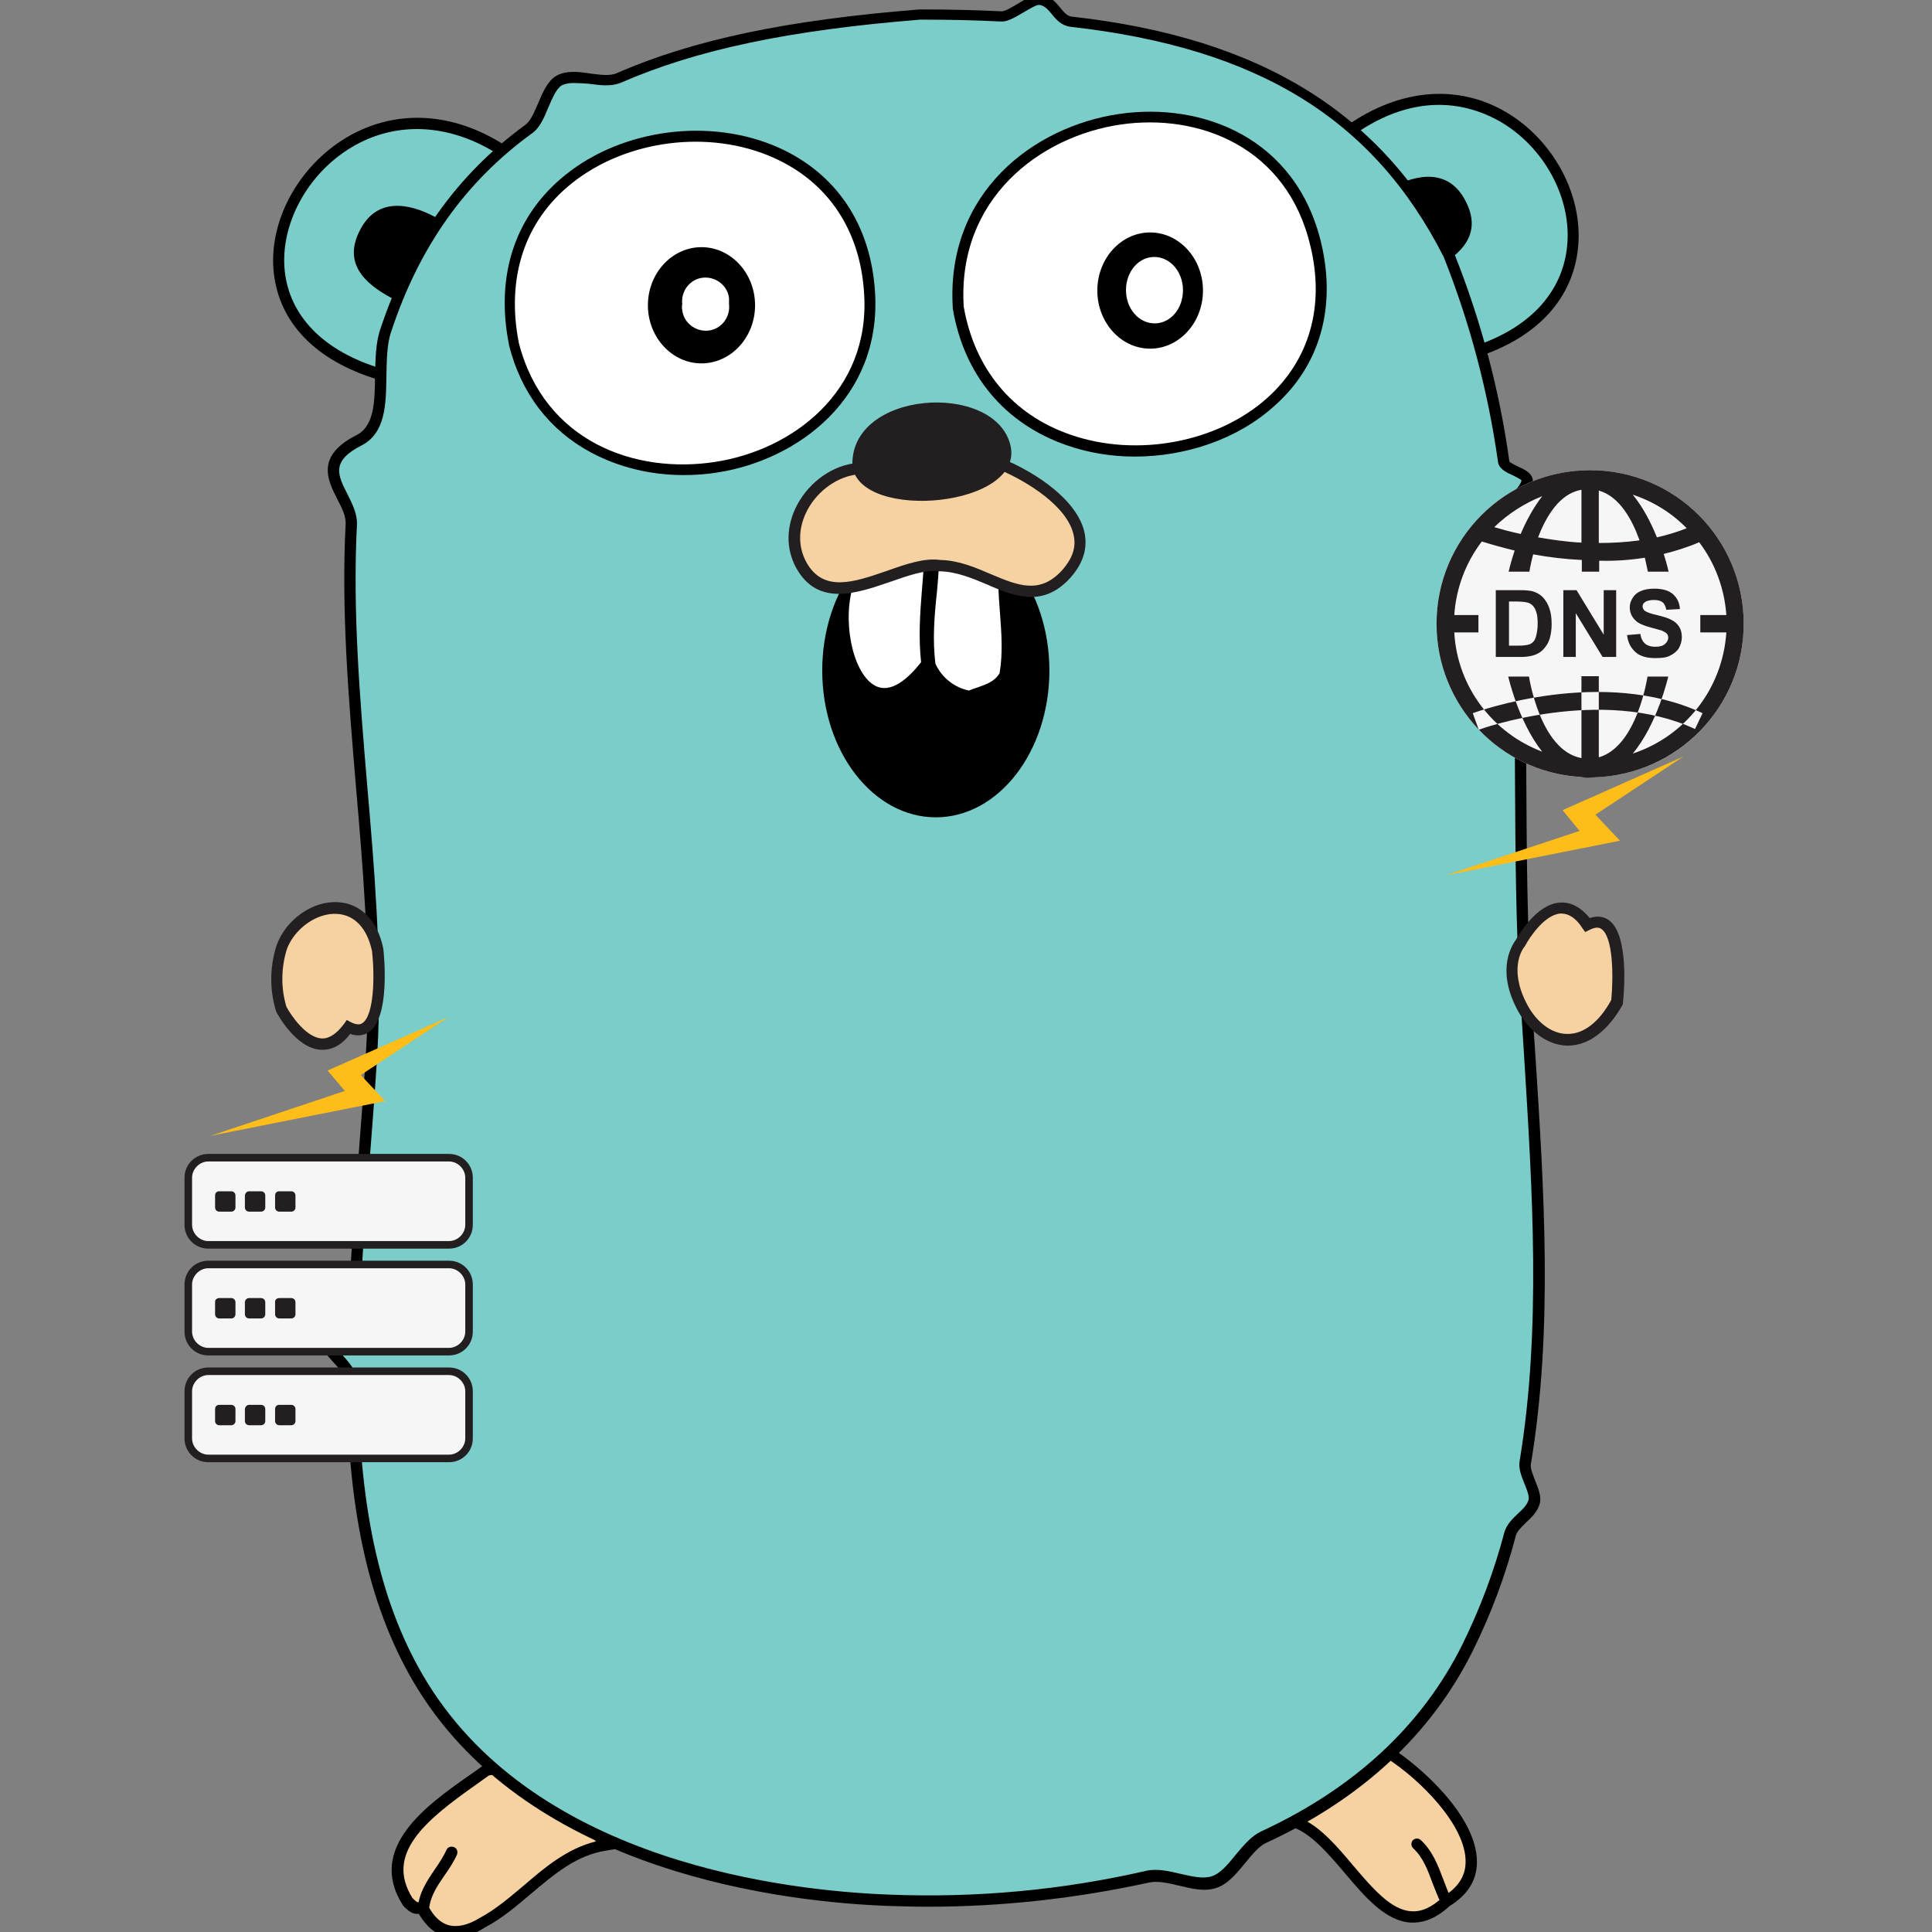 <svg xmlns="http://www.w3.org/2000/svg" xml:space="preserve" id="ddns-updater_svg__Layer_1" x="0" y="0" version="1.1" viewBox="0 0 512 512"><rect x="0" y="0" width="512" height="512" fill="#808080" stroke="none"/><style>.ddns-updater_svg__st0{fill:#7acdc9}.ddns-updater_svg__st0,.ddns-updater_svg__st1,.ddns-updater_svg__st2{fill-rule:evenodd;clip-rule:evenodd}.ddns-updater_svg__st1{fill:#f6d2a2}.ddns-updater_svg__st2{fill:#fff}.ddns-updater_svg__st4{fill:#f6f6f6}</style><path d="M101.6 99.4C43.9 83.1 86.8 9.7 133.2 39.9zm256.4-65c45.7-32.1 87 40.3 33.9 58.5z" class="ddns-updater_svg__st0"/><path d="M367.9 464.5c11.6 7.2 32.8 28.9 15.4 39.4-16.7 15.3-26.1-16.8-40.7-21.2 6.2-8.7 14.2-16.5 25.3-18.2M160.5 489c-13.6 2.1-21.2 14.4-32.7 20.6-10.6 6.4-14.8-2.1-15.7-3.7-1.8-.8-1.5.7-4.1-1.9-9.9-15.7 10.3-27.1 20.9-34.9 14.7-2.9 23.9 9.8 31.6 19.9" class="ddns-updater_svg__st1"/><path d="m102.4 101.2-1.2-.3c-16.5-4.7-26.6-14.4-28.5-27.5-2-13.3 5.4-28.1 17.9-36.2 13.2-8.5 29.1-7.9 43.5 1.5l1.1.7zm8.1-67c-6.4 0-12.7 1.8-18.4 5.5-11.5 7.4-18.3 21.1-16.5 33.2 1.7 11.5 10.7 20.3 25.2 24.7l30.4-57.2c-6.7-4.1-13.8-6.2-20.7-6.2m280.7 60.5L356 34l1.1-.8c13.9-9.7 29.2-11 42-3.5 12.6 7.4 20.5 22.1 19.1 35.9-1.3 13.3-10.5 23.5-25.8 28.7zM360 34.9l32.6 56.2c13.5-5 21.5-14.1 22.7-25.8 1.3-12.7-6-26.2-17.6-33-6.9-4-20.6-8.8-37.7 2.6m14.5 474.6h-.7c-6.6-.4-12.1-6.8-17.4-13.1-4.5-5.3-9.2-10.8-14.2-12.3l-2-.6 1.2-1.7c8-11.2 16.6-17.3 26.3-18.8l.5-.1.5.3c7.4 4.6 22.8 18.1 22.7 30.3 0 4.8-2.5 8.7-7.2 11.6-3.3 3-6.4 4.4-9.7 4.4M345 482c5.1 2.3 9.5 7.5 13.7 12.5 5.1 6 10 11.7 15.3 12 2.7.2 5.4-1 8.3-3.7l.2-.2c3.9-2.4 5.9-5.4 5.9-9.2.1-9.7-12.2-21.9-20.8-27.4-8.3 1.5-15.6 6.6-22.6 16m-224.4 31.5c-.9 0-1.7-.1-2.6-.3-4-1.1-6.1-4.5-7-6h-.3c-1.2 0-2-.3-3.8-2.1l-.2-.3c-9.6-15.2 6.7-26.6 17.5-34.2 1.3-.9 2.6-1.8 3.8-2.7l.3-.2.3-.1c15.2-3 24.8 9.6 32.5 19.6l2.2 2.8-2.5.4c-8 1.2-13.8 6.2-20 11.4-3.8 3.2-7.7 6.6-12.3 9-2.8 1.8-5.4 2.7-7.9 2.7m-9.7-9.4c.5 0 1 .1 1.8.4l.5.2.4.6c.6 1.1 2.2 4 5.3 4.9 2.3.6 5.1 0 8.2-1.9 4.3-2.3 8.1-5.6 11.8-8.7 5.6-4.8 11.4-9.7 19-11.6-7.3-9.5-15.6-19.8-28.3-17.5-1.1.8-2.3 1.6-3.5 2.5-13.5 9.5-24.1 18.3-16.8 30 1 1 1.3 1.1 1.3 1.1zm1.3 3.3h-.1c-.8-.1-1.4-.8-1.4-1.6.3-4.2 2.5-7.4 4.6-10.5 1.2-1.7 2.2-3.3 3-5 .3-.8 1.2-1.1 2-.8s1.1 1.2.8 2c-.9 2-2.1 3.8-3.3 5.5-2 2.9-3.8 5.6-4.1 9-.1.8-.7 1.4-1.5 1.4m271.1-2c-.5 0-1.1-.3-1.3-.8-.9-1.8-1.6-3.6-2.3-5.4-1.3-3.5-2.5-6.9-5.2-9.4-.6-.6-.6-1.5-.1-2.1.6-.6 1.5-.6 2.1-.1 3.2 3 4.6 6.8 6 10.5.7 1.8 1.3 3.5 2.1 5.1.4.7.1 1.6-.7 2-.1.1-.4.2-.6.2M104 79.1c-7.6-4-13.2-9.5-8.5-18.3 4.3-8.2 12.4-7.3 20-3.2zm275.8-7.7c7.6-4 13.2-9.5 8.5-18.3-4.3-8.2-12.4-7.3-19.9-3.2z"/><path d="M243.8 3.9c7.2 0 14.4.1 21.5.5 2.5.1 7.8-4.6 10.2-4.4 3.8.3 4.7 5.4 8.3 5.8 41.9 4.7 78.6 19.5 100.1 61.9 7 17.6 11.9 36 14.5 54.8.3 2 5.9 2.7 6.2 4.7.3 2.4-4.8 6.1-4.5 8.5 4.4 41.8 1.6 84.6 4.1 127 2.3 39.8 6.7 84-.1 125-.5 3 3 7.3 2.4 10.2-.7 3.4-5.5 5.3-6.4 8.6-2.7 10.4-6.5 20.5-11.3 30.2-11.8 23.7-31.3 39.7-54.1 50.2-4.6 2.1-8.1 10.2-13 11.8-5.3 1.8-12.2-2.7-17.7-1.4-22.4 5.1-45.3 7.2-68.3 6.3-44.7-1.6-98.5-16.1-123.7-56.8-14.1-22.9-18.3-51.1-18.6-80.2 0-4.7-9.1-9.9-8.9-14.6s9.5-9.5 9.8-14.5c1.3-21.9 3.5-43.4 4.4-62.6 1.8-45.5-7.9-91-5.6-136 .3-7.5-12.1-15.1 2.1-22.3 8.8-4.5 3.8-19.6 7.1-29.3 8-24 21.2-41 37.8-53.1 3.5-2.5 4.4-10.7 8.1-12.9 4.2-2.4 11.2 1.3 15.8-.6 23.5-10.2 51.2-14.5 79.8-16.8" class="ddns-updater_svg__st0"/><path d="M246 505.3c-3.5 0-6.9-.1-10.4-.2-27.5-1-94.6-8.6-124.9-57.5-12.5-20.3-18.5-46-18.8-81 0-1.8-2.1-4-4.1-6.2-2.4-2.7-5-5.5-4.8-8.5.1-2.9 2.7-5.5 5.2-8.1 2.2-2.2 4.5-4.5 4.6-6.5.6-10 1.4-19.9 2.1-29.4.9-11.7 1.8-22.7 2.3-33.1.9-22.2-1-44.8-2.9-66.7-1.9-22.8-3.9-46.3-2.7-69.3.1-2-1-4.2-2.2-6.5-2.6-5.1-5.8-11.5 5.1-17 4.7-2.4 4.8-8.8 4.9-15.6.1-4.4.1-8.9 1.5-12.8 7.7-23 20.2-40.6 38.3-53.8 1.4-1 2.4-3.4 3.4-5.7 1.2-2.9 2.5-5.9 4.8-7.3 2.7-1.5 5.9-1.1 9.1-.6 2.5.3 5.1.7 6.9-.1 20.4-8.9 45.2-14.1 80.3-16.9h.1c8.8 0 15.4.2 21.6.5.8.1 2.8-1.1 4.3-2 2.3-1.4 4.3-2.5 6-2.4 2.6.2 4.1 2 5.3 3.5 1 1.2 1.9 2.2 3 2.3C334.3 10 366.4 30 385.3 67.1l.1.1c7.1 17.8 12 36.3 14.6 55.1.3.4 1.5.9 2.2 1.3 1.8.8 3.7 1.7 4 3.5.2 1.9-1.1 3.6-2.6 5.4-.8 1-2 2.6-1.9 3.1 2.5 24.2 2.7 49.1 2.8 73.1.1 17.7.2 36 1.3 53.9.3 5.6.7 11.4 1.1 17.2 2.3 35.8 4.7 72.8-1.2 108.2-.2 1.1.5 2.7 1.1 4.3.8 2 1.7 4.1 1.3 6-.5 2.2-2.2 3.8-3.7 5.2-1.2 1.2-2.4 2.3-2.7 3.5-2.7 10.4-6.5 20.6-11.4 30.5-11 22.1-29.4 39.2-54.8 50.9-1.9.9-3.7 3.1-5.5 5.3-2.3 2.8-4.6 5.6-7.6 6.6-3.2 1.1-6.6.2-10-.6-2.9-.7-5.6-1.3-7.9-.8-19.3 4.2-38.8 6.4-58.5 6.4M152 22c-1.2 0-2.2.2-3.1.6-1.5.9-2.5 3.4-3.6 5.9-1.1 2.7-2.3 5.5-4.4 6.9-17.6 12.8-29.8 30-37.2 52.4-1.2 3.4-1.2 7.7-1.3 11.9-.1 7.4-.2 15-6.5 18.3-8.3 4.2-6.4 7.9-3.8 13 1.3 2.6 2.6 5.2 2.5 8-1.2 22.9.8 46.3 2.7 69 1.9 21.9 3.8 44.6 2.9 67-.5 10.5-1.4 21.5-2.3 33.2-.8 9.6-1.5 19.5-2.1 29.4-.2 3.1-2.9 5.8-5.4 8.4-2.1 2.1-4.3 4.3-4.4 6.1s2 4.1 4.1 6.3c2.4 2.6 4.8 5.3 4.8 8.2.4 34.4 6.2 59.6 18.4 79.4 29.5 47.7 95.5 55.1 122.5 56.1 22.9.9 45.7-1.2 67.9-6.3 3-.7 6.2.1 9.2.8 3.1.7 6 1.4 8.3.6 2.2-.7 4.3-3.2 6.3-5.7 2-2.4 4.1-4.9 6.6-6.1 24.7-11.4 42.7-28 53.4-49.5 4.8-9.7 8.5-19.7 11.2-29.9.6-2 2.1-3.5 3.6-4.9 1.3-1.2 2.5-2.4 2.8-3.7.2-1-.5-2.7-1.1-4.2-.8-2-1.6-4-1.3-5.9 5.8-35 3.4-71.8 1.2-107.5-.4-5.8-.7-11.5-1.1-17.2-1.1-18-1.2-36.4-1.3-54.1-.1-24-.3-48.8-2.8-72.8-.2-1.8 1.1-3.5 2.6-5.3.7-.9 1.9-2.4 1.9-3.1-.3-.4-1.5-.9-2.2-1.3-1.8-.8-3.7-1.7-4-3.5-2.6-18.5-7.4-36.8-14.4-54.4-18.6-36.6-49.1-55.4-98.9-61-2.4-.3-3.8-1.9-5-3.4-1-1.2-2-2.3-3.3-2.4-.7-.1-2.8 1.2-4.2 2-2.2 1.3-4.2 2.5-5.9 2.4-6.1-.3-12.7-.5-21.4-.5-34.7 2.8-59.1 7.9-79.3 16.7-2.6 1.1-5.6.7-8.5.3-1.4-.1-2.8-.2-4.1-.2"/><path d="M254 81.5c10.4 60.3 108.9 44.4 94.8-16.5-12.7-54.5-98.3-39.4-94.8 16.5m-117.8 9.7c13.4 52.5 97.5 39.1 94.3-13.6-3.8-63-107.2-50.9-94.3 13.6" class="ddns-updater_svg__st2"/><path d="M185.9 65.5c-7.8 0-14.2 6.9-14.2 15.4s6.4 15.4 14.2 15.4 14.2-6.9 14.2-15.4-6.4-15.4-14.2-15.4m1.9 22.1c-3.4.4-6.6-2-7-5.4-.1-.5-.1-1.1 0-1.6-.4-3.4 2-6.6 5.4-7s6.6 2 7 5.4v1.6c.4 3.4-2 6.6-5.4 7m44.1-10.1c-1.1-17.9-10.2-31.5-25.6-38.4-18-8-41.2-5-56.4 7.2-13.4 10.7-18.7 26.7-15 45.1v.1c3.2 12.7 10.7 22.5 21.7 28.4 7.3 3.9 15.7 6 24.6 6 3 0 6-.2 9-.7 21.2-3.3 43.4-19.7 41.7-47.7m-42.3 44.9c-21.1 3.3-45.3-5.2-52.1-31.5-3.4-17.3 1.5-32.3 14-42.3C166 37 188 34.2 205 41.8c14.4 6.4 23 19.2 24 36 1.7 26.1-19.2 41.5-39.4 44.6m115.2-60.8c-7.7 0-14 6.9-14 15.4s6.3 15.4 14 15.4 14-6.9 14-15.4-6.3-15.4-14-15.4m1.2 24.1c-4.2 0-7.6-3.9-7.6-8.8s3.3-8.8 7.5-8.8 7.6 3.9 7.6 8.8-3.3 8.8-7.5 8.8m-58 53.1c-16.6 0-30.1 17.4-30.1 38.9s13.5 38.9 30.1 38.9 30.1-17.4 30.1-38.9-13.5-38.9-30.1-38.9M225.3 153l21-5.4c-.3 9.6-1.9 18.8-.7 28.3-16.8 22.1-26.5-7.9-20.3-22.9m40.9 25.8c-2 3.8-5.9 4.2-9.3 5.7-4.7-.7-8.6-3.8-10.5-8.2-1.2-9.5.4-18.7.8-28.3l18.7 5.8c0 7.8 1.8 16.6.3 25m84-114.1c-6.6-28.3-31.7-37.7-53.6-34.5-22.6 3.3-46 20.8-44.1 51.4v.2c3 17.7 13.8 30.5 30.2 36.2 5.7 2 11.9 3 18 3 13.7 0 27.4-4.7 37-13.4 12.1-10.7 16.4-26 12.5-42.9m-14.3 40.7c-13.2 11.9-34.7 15.9-52.2 9.8-15.4-5.3-25.4-17.4-28.3-33.9-1.8-28.7 20.3-45.2 41.6-48.3 20.6-3 44.1 5.8 50.3 32.3 3.8 15.9-.3 30.1-11.4 40.1"/><path d="M265.9 153.8c0 7.8 1.8 16.6.3 25-2 3.8-5.9 4.2-9.3 5.7-4.7-.7-8.6-3.8-10.5-8.2-1.2-9.5.4-18.7.8-28.3zm-40.6-.8c-6.2 15 3.5 45 20.3 22.9-1.2-9.5.4-18.7.7-28.3z" class="ddns-updater_svg__st2"/><path d="m257.1 186-.4-.1c-5.2-.8-9.5-4.2-11.7-9.1l-.1-.2v-.2c-.9-6.8-.3-13.5.2-20 .2-2.8.5-5.7.6-8.6l.1-1.9 21.6 6.7v1.1c0 2.6.2 5.4.4 8.3.4 5.6.9 11.3-.2 17v.2l-.1.2c-1.8 3.4-4.9 4.5-7.6 5.5l-2.4.9zm-9.2-10.1c1.7 3.7 5 6.3 8.9 7.1.7-.3 1.5-.6 2.2-.8 2.5-.9 4.6-1.6 5.9-3.8.9-5.2.5-10.7.1-16-.2-2.6-.4-5-.4-7.4l-15.8-4.9c-.1 2.3-.3 4.6-.5 6.8-.7 6.4-1.2 12.6-.4 19m-13.5 9.4c-1.6 0-3-.5-4.2-1.2-8.1-4.6-10.4-21.8-6.3-31.7l.3-.7 23.7-6.1-.1 2c-.1 3.1-.3 6.2-.6 9.2-.5 6.5-1 12.6-.2 18.9l.1.6-.4.5c-4.8 6.5-9 8.5-12.3 8.5m-8-31c-3.4 9.3-.7 23.8 5.3 27.3 4.3 2.5 9-1.8 12.4-6.1-.7-6.4-.3-12.7.2-18.9.2-2.3.4-4.7.5-7.1z"/><path d="m383 232 35.6-11.8-4.5-5.5 32-14.2-23.3 15.4 6.5 6.9zM55.8 301l35.6-11.9-4.6-5.4 32.1-14.2-23.3 15.4 6.5 6.9z" style="fill:#febd19"/><path d="M227.4 124.1c-11.5 1-21 14.7-15 25.6 7.9 14.4 25.7-1.3 36.7.2 12.7.3 23.1 13.4 33.3 2.4 11.4-12.4-4.9-24.3-17.6-29.6zM100.2 251.8s2.8 25.7-7.8 20.4c-8.8 12.4-17.9-4.8-17.9-4.8-1.6-5.4-1.5-11.1.2-16.4 4-11.2 21.8-16.7 25.5.8m328.3 13.7s2.8-25.8-7.8-20.4c-8.8-12.4-17.8 4.8-17.8 4.8s-5.1 5.8.2 16.4c5.2 10.6 17.3 14.3 25.4-.8" class="ddns-updater_svg__st1"/><circle cx="421.4" cy="165.3" r="40.7" class="ddns-updater_svg__st4"/><path d="M55.2 306.8H119c2.9 0 5.3 2.4 5.3 5.3v12.5c0 2.9-2.4 5.3-5.3 5.3H55.2c-2.9 0-5.3-2.4-5.3-5.3v-12.5c0-2.9 2.4-5.3 5.3-5.3m0 28.3H119c2.9 0 5.3 2.4 5.3 5.3v12.5c0 2.9-2.4 5.3-5.3 5.3H55.2c-2.9 0-5.3-2.4-5.3-5.3v-12.5c0-2.9 2.4-5.3 5.3-5.3m0 28.3H119c2.9 0 5.3 2.4 5.3 5.3v12.5c0 2.9-2.4 5.3-5.3 5.3H55.2c-2.9 0-5.3-2.4-5.3-5.3v-12.5c0-2.9 2.4-5.3 5.3-5.3" class="ddns-updater_svg__st4"/><path d="M273.3 158.2c-3.9 0-7.9-1.6-11.7-3.3-4-1.7-8.2-3.4-12.5-3.5h-.2c-3.6-.5-8.1 1.1-13 2.8-9 3.1-19.2 6.6-24.9-3.7-2.8-5.1-2.7-11.2.3-16.8 3.3-6.1 9.5-10.5 15.9-11h.1l37.7-1.4.3.1c9.5 3.9 20.2 11.2 22.1 19.7.9 4.3-.4 8.4-4 12.3-3.3 3.5-6.7 4.8-10.1 4.8m-24.1-9.8c4.9.1 9.3 2 13.5 3.8 7.1 3 12.8 5.3 18.6-.9 2.9-3.2 4-6.3 3.2-9.6-1.6-7.3-11.7-13.9-20-17.4l-37 1.4c-5.4.5-10.7 4.2-13.5 9.4-2.5 4.7-2.6 9.7-.3 13.9 4.5 8.1 12.6 5.3 21.3 2.3 5.1-1.8 9.9-3.5 14.2-2.9m-23.3-24.9c-.8-20 37.3-22.5 41.8-5.8s-39.9 20.7-41.8 5.8M85.5 278.2H85c-6.7-.4-11.6-9.7-11.8-10.1l-.1-.3c-1.7-5.7-1.6-11.6.2-17.3 2.5-6.9 9.7-11.9 16.4-11.4 6 .4 10.4 4.9 11.9 12.4v.1c.2 1.8 1.8 18-3.8 21.9-1 .7-2.7 1.3-5 .5-2.1 2.8-4.6 4.2-7.3 4.2m-9.6-11.4c1.3 2.4 5.2 8.1 9.3 8.4q3 .15 6-3.9l.7-1 1.1.6c2 1 2.8.4 3.1.2 3.1-2.2 3.2-12.8 2.5-19-1.3-6.1-4.6-9.6-9.2-9.9-5.4-.4-11.4 3.9-13.4 9.4-1.5 4.9-1.6 10.2-.1 15.2m339.6 10.3h-.2c-5.3-.1-10.5-4-13.5-10.1-5.3-10.5-.9-16.8-.1-17.9.7-1.2 5.4-9.5 11.7-9.9 2.9-.2 5.5 1.2 7.9 4.1 2.3-.8 4-.2 5 .5 5.6 3.9 4 20.1 3.8 21.9v.3l-.1.3c-3.9 6.9-9 10.8-14.5 10.8m-1.7-35h-.3c-4.1.3-8.1 6.2-9.3 8.5l-.2.3c-.2.2-4.3 5.3.4 14.7 2.5 5.1 6.7 8.4 10.9 8.4 4.3.1 8.5-3.1 11.7-9 .6-6.3.5-16.7-2.6-18.8-.3-.2-1.1-.8-3.1.2l-1.2.6-.8-1.1c-1.6-2.5-3.5-3.8-5.5-3.8m-17.5-85.7h6.5c1.5 0 2.6.1 3.4.3 1 .3 1.9.8 2.7 1.6.7.8 1.3 1.7 1.7 2.9s.6 2.5.6 4.2c0 1.5-.2 2.7-.5 3.8-.4 1.3-1.1 2.3-1.9 3.1-.6.6-1.5 1.1-2.5 1.4-.8.2-1.8.4-3.2.4h-6.7v-17.7zm3.6 3v11.7h2.7c1 0 1.7-.1 2.2-.2.6-.1 1.1-.4 1.4-.7.4-.3.7-.9.9-1.7s.4-1.9.4-3.2-.1-2.4-.4-3.2c-.2-.7-.6-1.3-1-1.7s-1-.7-1.7-.8c-.5-.1-1.5-.2-2.9-.2zm14.4 14.7v-17.7h3.5l7.2 11.8v-11.8h3.3v17.7h-3.6l-7.1-11.6v11.6zm16.9-5.8 3.5-.3c.2 1.2.6 2 1.3 2.6.6.5 1.5.8 2.6.8 1.2 0 2-.2 2.6-.7s.9-1.1.9-1.7c0-.4-.1-.8-.4-1.1s-.7-.5-1.3-.8c-.4-.1-1.4-.4-2.9-.8-1.9-.5-3.3-1.1-4-1.8-1.1-1-1.6-2.2-1.6-3.6 0-.9.3-1.7.8-2.5s1.2-1.4 2.2-1.8 2.1-.6 3.5-.6c2.2 0 3.9.5 5 1.5q1.65 1.5 1.8 3.9l-3.6.2c-.2-.9-.5-1.6-1-2s-1.3-.6-2.3-.6-1.9.2-2.4.6c-.4.3-.6.6-.6 1.1 0 .4.2.8.5 1.1.5.4 1.5.8 3.3 1.2 1.7.4 3 .8 3.9 1.3.8.4 1.5 1 2 1.8s.7 1.7.7 2.8c0 1-.3 2-.8 2.9-.6.9-1.4 1.5-2.4 2s-2.3.6-3.9.6c-2.2 0-4-.5-5.2-1.6s-2-2.5-2.2-4.5m30.9-3c0-22.5-18.2-40.7-40.7-40.7s-40.7 18.2-40.7 40.7c0 21.6 16.8 39.3 38.1 40.6.7.1 1.4.2 2.1.2.6 0 1.2-.1 1.7-.1 21.9-.7 39.5-18.6 39.5-40.7M447 140c-2.6 1-5.2 1.8-7.9 2.4-1.5-3.7-3.6-7.9-6.4-11.3 5.5 1.8 10.4 4.9 14.3 8.9m-27.9-10.2v14c-4.1-.2-8-.8-11.5-1.4 2.1-5.4 5.6-11.6 11.5-12.6M403 141.5c-2.9-.6-5.3-1.3-7-1.8 3.6-3.5 7.9-6.3 12.7-8.2-2.4 3.1-4.3 6.7-5.7 10m20.7-11.5c5.6 1.6 8.9 7.9 10.8 13.2-3.6.5-7.3.7-10.8.7zm9 69.7c6.6-7.9 9.4-20.4 9.4-20.4h-5.5s-2.7 18.5-12.9 21.4v-21.5h-4.6v21.7c-11-2-13.9-21.6-13.9-21.6h-5.5s2.7 12 9 19.9c-13-4.9-22.5-17.1-23.3-31.6h6.4V163h-6.4c.5-7.3 3.1-14 7.3-19.5q4.35 1.35 8.7 2.4c-1.1 3.3-1.6 5.6-1.6 5.6h5.5s.3-1.9 1-4.6q6.45 1.2 12.9 1.5v3.1h4.6v-2.9h.4c3.9.1 7.9-.2 11.7-.8.5 2.2.8 3.7.8 3.7h5.5s-.4-1.9-1.3-4.7c3.2-.8 6.4-1.8 9.4-3.1 4.1 5.4 6.7 12.1 7.2 19.3h-6.9v4.6h6.9c-1 15.1-11.1 27.6-24.8 32.1m-40.8-6.3-1.6-4.4c1.4-.5 34.4-12.4 60.9 0l-2 4.2c-24.7-11.5-57 0-57.3.2M119 387.5H55.2c-3.5 0-6.3-2.8-6.3-6.3v-12.5c0-3.5 2.8-6.3 6.3-6.3H119c3.5 0 6.3 2.8 6.3 6.3v12.5c0 3.5-2.8 6.3-6.3 6.3m-63.8-23.1c-2.3 0-4.3 2-4.3 4.3v12.5c0 2.3 2 4.3 4.3 4.3H119c2.3 0 4.3-2 4.3-4.3v-12.5c0-2.3-2-4.3-4.3-4.3zm63.8-5.2H55.2c-3.5 0-6.3-2.8-6.3-6.3v-12.5c0-3.5 2.8-6.3 6.3-6.3H119c3.5 0 6.3 2.8 6.3 6.3v12.5c0 3.5-2.8 6.3-6.3 6.3m-63.8-23.1c-2.3 0-4.3 2-4.3 4.3v12.5c0 2.3 2 4.3 4.3 4.3H119c2.3 0 4.3-2 4.3-4.3v-12.5c0-2.3-2-4.3-4.3-4.3zm63.8-5.2H55.2c-3.5 0-6.3-2.8-6.3-6.3v-12.5c0-3.5 2.8-6.3 6.3-6.3H119c3.5 0 6.3 2.8 6.3 6.3v12.5c0 3.5-2.8 6.3-6.3 6.3m-63.8-23.1c-2.3 0-4.3 2-4.3 4.3v12.5c0 2.3 2 4.3 4.3 4.3H119c2.3 0 4.3-2 4.3-4.3v-12.5c0-2.3-2-4.3-4.3-4.3zm2.9 7.9h3.2c.6 0 1.1.5 1.1 1.1v3.2c0 .6-.5 1.1-1.1 1.1h-3.2c-.6 0-1.1-.5-1.1-1.1v-3.2c0-.7.5-1.1 1.1-1.1m15.9 0h3.2c.6 0 1.1.5 1.1 1.1v3.2c0 .6-.5 1.1-1.1 1.1H74c-.6 0-1.1-.5-1.1-1.1v-3.2c0-.7.5-1.1 1.1-1.1m-8 0h3.2c.6 0 1.1.5 1.1 1.1v3.2c0 .6-.5 1.1-1.1 1.1H66c-.6 0-1.1-.5-1.1-1.1v-3.2c.1-.7.6-1.1 1.1-1.1M58.1 344h3.2c.6 0 1.1.5 1.1 1.1v3.2c0 .6-.5 1.1-1.1 1.1h-3.2c-.6 0-1.1-.5-1.1-1.1V345c0-.6.5-1 1.1-1m15.9 0h3.2c.6 0 1.1.5 1.1 1.1v3.2c0 .6-.5 1.1-1.1 1.1H74c-.6 0-1.1-.5-1.1-1.1V345c0-.6.5-1 1.1-1m-8 0h3.2c.6 0 1.1.5 1.1 1.1v3.2c0 .6-.5 1.1-1.1 1.1H66c-.6 0-1.1-.5-1.1-1.1V345c.1-.6.6-1 1.1-1m-7.9 28.3h3.2c.6 0 1.1.5 1.1 1.1v3.2c0 .6-.5 1.1-1.1 1.1h-3.2c-.6 0-1.1-.5-1.1-1.1v-3.2c0-.7.5-1.1 1.1-1.1m15.9 0h3.2c.6 0 1.1.5 1.1 1.1v3.2c0 .6-.5 1.1-1.1 1.1H74c-.6 0-1.1-.5-1.1-1.1v-3.2c0-.7.5-1.1 1.1-1.1m-8 0h3.2c.6 0 1.1.5 1.1 1.1v3.2c0 .6-.5 1.1-1.1 1.1H66c-.6 0-1.1-.5-1.1-1.1v-3.2c.1-.7.6-1.1 1.1-1.1" style="fill:#231f20"/></svg>